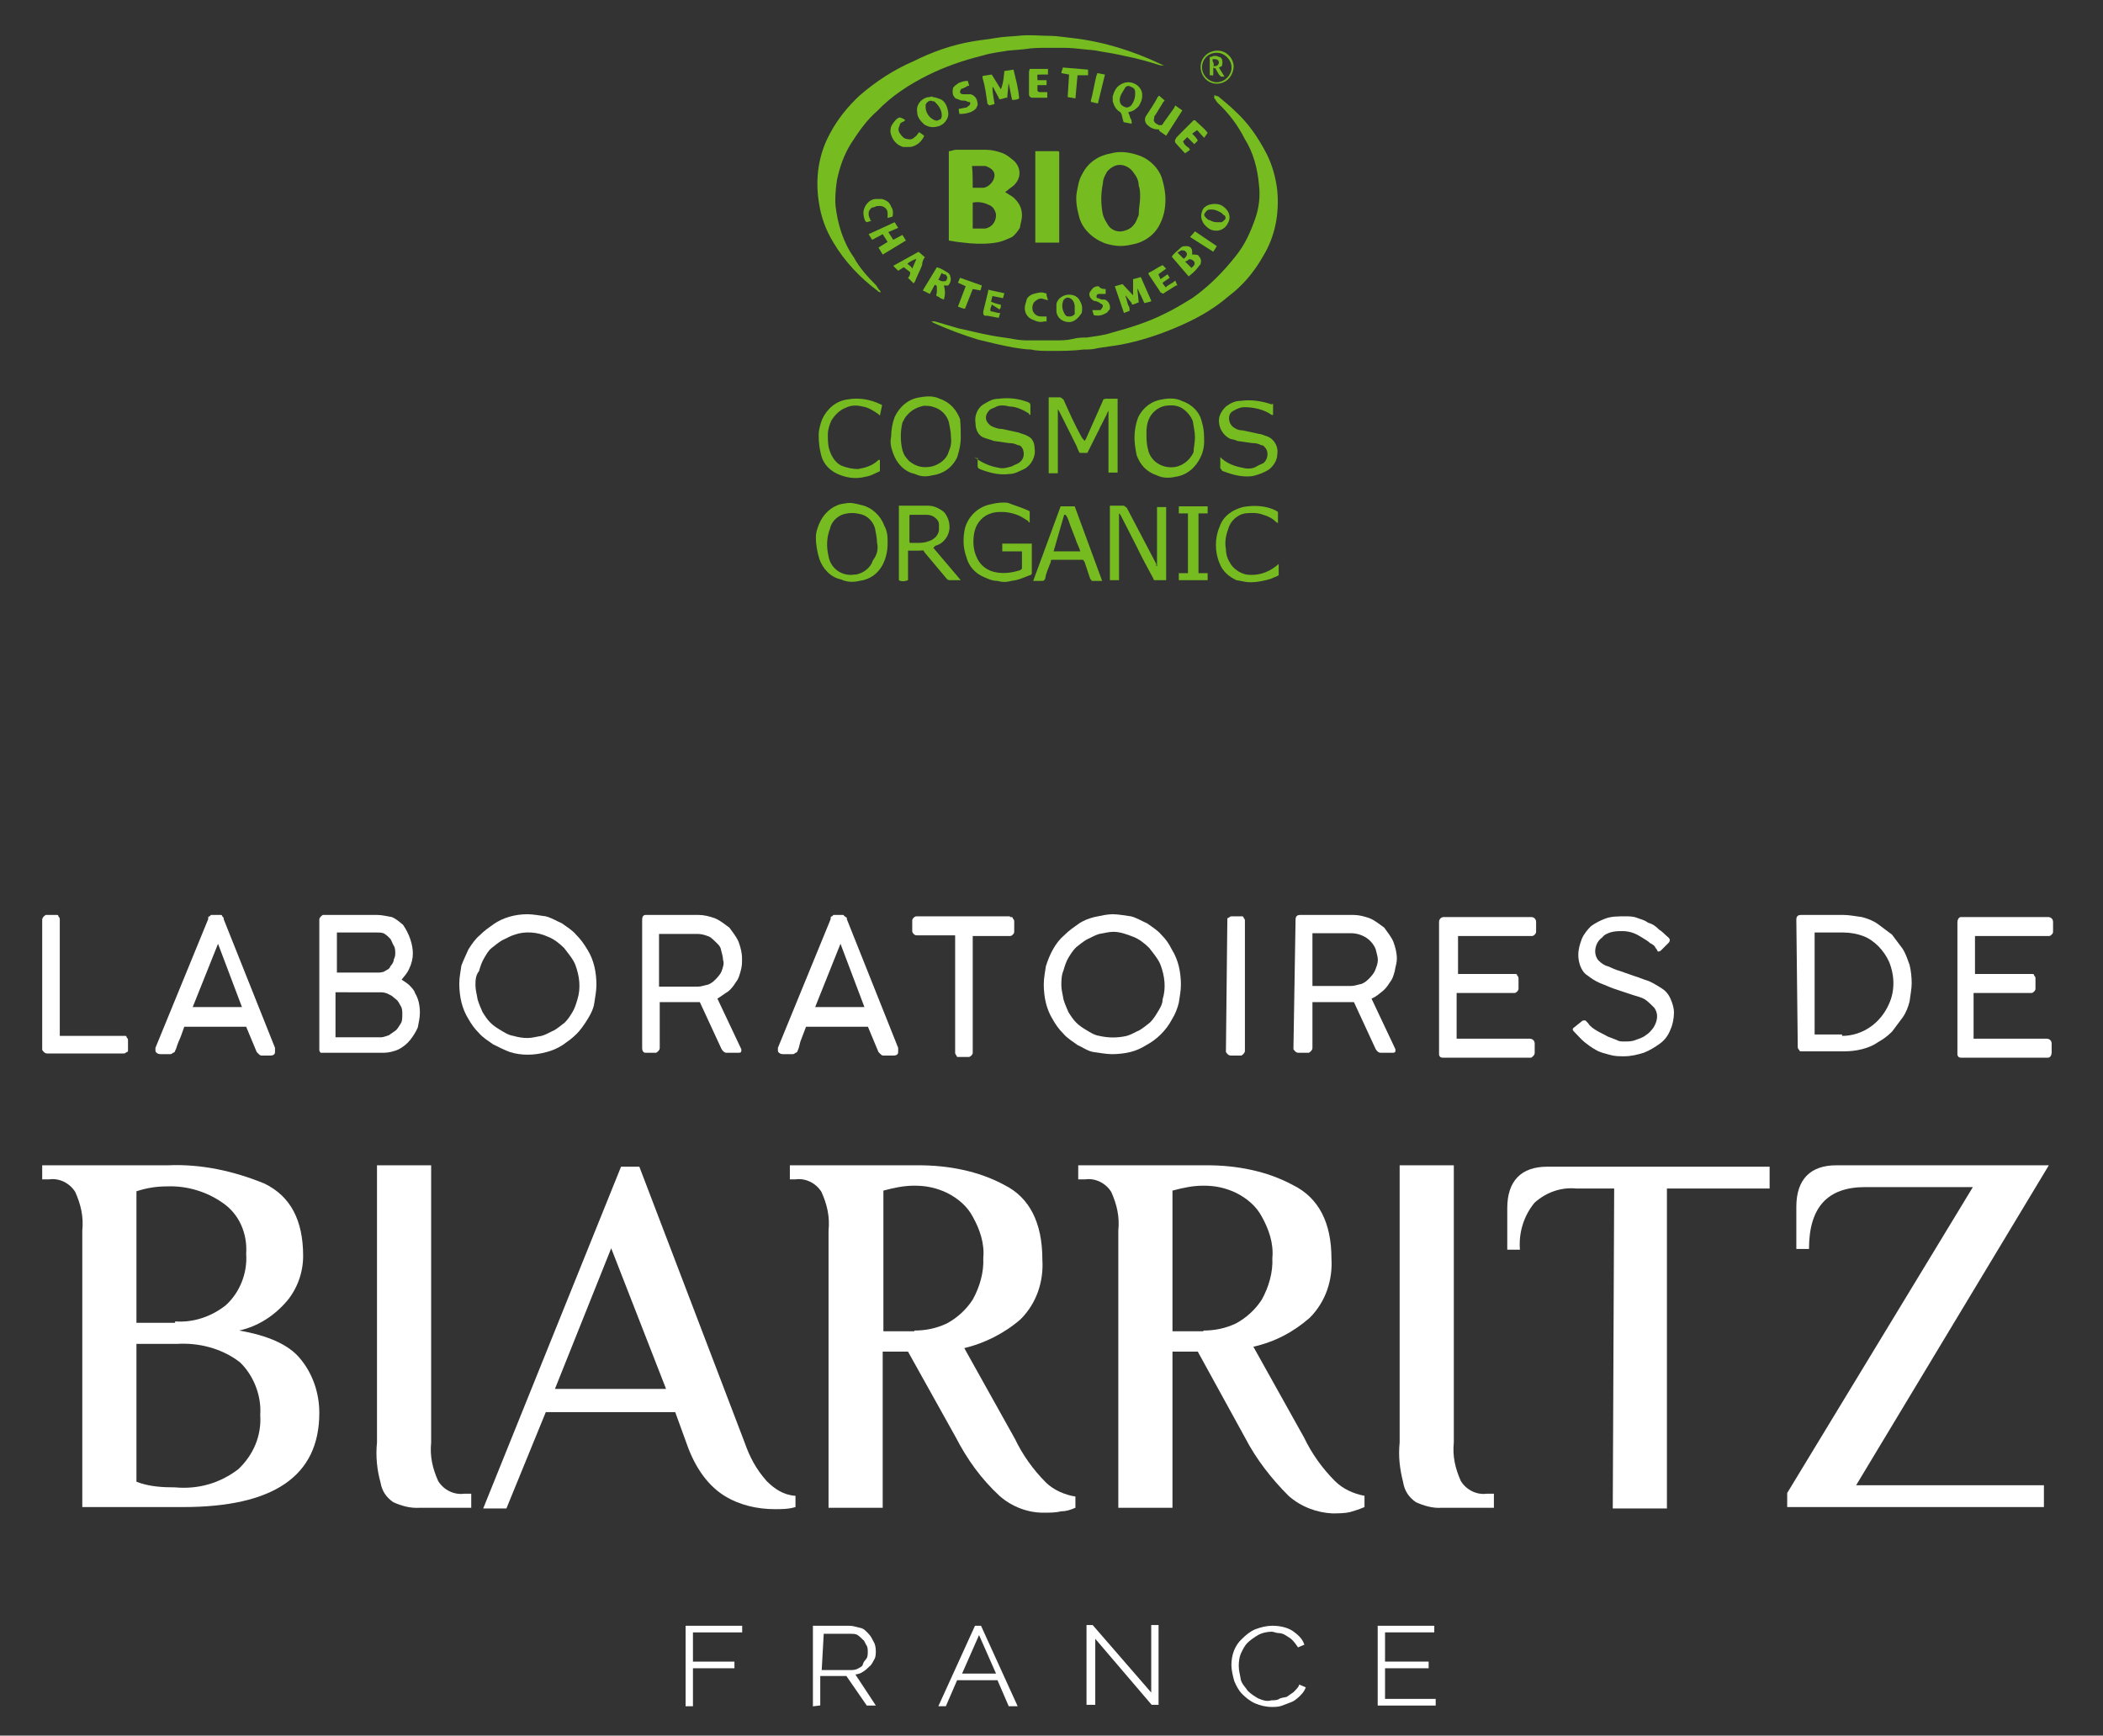 <?xml version="1.0" encoding="utf-8"?>
<!-- Generator: Adobe Illustrator 26.3.1, SVG Export Plug-In . SVG Version: 6.00 Build 0)  -->
<svg version="1.1" id="Calque_1" xmlns="http://www.w3.org/2000/svg" xmlns:xlink="http://www.w3.org/1999/xlink" x="0px" y="0px"
	 viewBox="0 0 299 246.8" style="enable-background:new 0 0 299 246.8;" xml:space="preserve">
<rect x="0" y="0" width="299" height="246.8" fill="#333333" stroke="none"/>
<style type="text/css">
	.st0{fill:#76BC21;}
	.st1{fill:#FFFFFF;stroke:#FFFFFF;stroke-width:0.244;stroke-miterlimit:10;}
	.st2{fill:#FFFFFF;}
</style>
<g>
	<path class="st0" d="M172.5,13.5c0.2,0,0.5,0.2,0.7,0.2c0.8,0.7,1.6,1.3,2.3,2c2,1.8,3.4,3.9,4.6,6.2c0.8,1.6,1.3,3.4,1.5,5.2
		c0.3,3.3-0.3,6.5-2,9.3c-1.3,2.3-2.9,4.2-4.9,5.7c-2.3,2-4.9,3.4-7.8,4.6c-2.4,1-4.9,1.8-7.5,2.3c-1.1,0.2-2.1,0.3-3.3,0.5
		c-0.7,0.2-1.3,0.2-2,0.2c-1.6,0.2-3.1,0.2-4.7,0.2c-1,0-2,0-2.8-0.2c-1,0-1.8-0.2-2.6-0.3c-1.6-0.3-3.3-0.7-4.9-1.1
		c-2.3-0.7-4.4-1.5-6.4-2.4l-0.3-0.2c0.2,0,0.3,0,0.5,0c1.1,0.3,2.3,0.7,3.4,1c1.5,0.3,2.9,0.7,4.6,1c1,0.2,2,0.3,3.1,0.5
		c1.1,0.2,1.6,0.2,2.4,0.2c1.3,0,2.4,0,3.7,0c0.8,0,1.6,0,2.4-0.2c0.8-0.2,1.3-0.2,2-0.2c1.3-0.2,2.4-0.3,3.6-0.7
		c2.6-0.7,5.1-1.5,7.3-2.6c1.5-0.7,2.8-1.5,4.1-2.3c2.3-1.6,4.4-3.7,6.2-6c1.3-1.6,2.1-3.4,2.8-5.4c0.5-1.5,0.7-3.1,0.5-4.7
		c-0.2-2.3-0.8-4.6-2-6.5c-1-2-2.3-3.7-3.9-5.2c-0.2-0.2-0.3-0.5-0.5-0.7C172.7,13.7,172.7,13.5,172.5,13.5z"/>
	<path class="st0" d="M165.5,9.3c-0.2,0-0.3,0-0.5,0c-1.6-0.5-3.3-1-4.9-1.3c-1.3-0.3-2.4-0.5-3.7-0.7c-0.8-0.2-1.6-0.2-2.4-0.3
		s-1.8-0.2-2.8-0.2c-1,0-1.5,0-2.3,0c-1.1,0-2.1,0-3.3,0.2l-2.3,0.2c-1.1,0.2-2.3,0.3-3.6,0.7c-2.8,0.7-5.4,1.6-7.8,2.8
		c-2.6,1.3-5.1,2.9-7.2,5.1c-1.5,1.3-2.6,2.9-3.7,4.6c-1,1.6-1.6,3.3-2,5.2c-0.2,1.3-0.3,2.6-0.2,3.7c0.3,2.6,1.1,5.2,2.6,7.3
		c0.8,1.5,2,2.8,3.1,3.9c0.2,0.2,0.3,0.5,0.5,0.7c0,0,0.2,0.2,0.2,0.3c0,0.2-0.2,0-0.2,0c-0.2,0-0.2-0.2-0.3-0.2
		c-2.4-1.8-4.6-4.1-6.2-6.8c-1.1-1.8-1.8-3.7-2.1-5.9c-0.5-3.3,0-6.7,1.6-9.6c1.1-2.1,2.6-3.9,4.2-5.4c2.3-2,4.9-3.7,7.7-4.9
		c2.6-1.3,5.4-2.3,8.3-2.8c1.1-0.2,2.3-0.3,3.4-0.5c1.1-0.2,2.1-0.2,3.1-0.3c1.6-0.2,3.1,0,4.6,0c1,0,2,0.2,3.1,0.3
		c4.4,0.5,8.6,1.8,12.6,3.7L165.5,9.3L165.5,9.3z"/>
	<path class="st0" d="M134.9,34.2V21.5c0.3,0,0.7-0.2,1-0.2h3.3h1c0.8,0,1.6,0.2,2.4,0.5c0.7,0.3,1.1,0.7,1.6,1.1c1,1,1,2.4,0,3.4
		c-0.3,0.3-0.7,0.5-1,0.8l-0.3,0.2l0.3,0.2c0.3,0.2,0.5,0.3,0.8,0.5c0.8,0.7,1.3,1.5,1.3,2.6c0,0.7-0.2,1.1-0.3,1.8
		c-0.3,0.5-0.7,1-1.1,1.3c-0.7,0.3-1.1,0.5-1.8,0.7c-1.3,0.3-2.8,0.3-4.2,0.2l-1.8-0.2L134.9,34.2z M138.3,28.8v3.7h0.7
		c0.3,0,0.8,0,1.1,0c1-0.2,1.6-1.1,1.5-2.1c-0.2-0.7-0.5-1.1-1.1-1.3C139.7,28.7,138.9,28.7,138.3,28.8z M138.3,26.7
		c0.5,0,1.1,0,1.6,0c0.8-0.2,1.5-1,1.5-1.8l0,0c0-0.7-0.7-1.1-1.3-1.3c-0.5,0-1.1,0-1.6,0c-0.2,0-0.2,0-0.3,0
		C138.3,24.6,138.3,25.6,138.3,26.7L138.3,26.7z"/>
	<path class="st0" d="M165.7,28.3c0,1.3-0.2,2.4-0.8,3.6c-0.8,1.6-2.3,2.6-4.1,2.9c-1.3,0.3-2.4,0.2-3.7-0.2
		c-1.8-0.7-3.3-2.1-3.7-3.9c-0.3-1.1-0.5-2.3-0.3-3.4c0.2-1,0.3-1.8,0.8-2.6c0.8-1.6,2.3-2.6,4.1-2.9c1.1-0.3,2.4-0.2,3.6,0.2
		c1.8,0.5,3.3,2,3.7,3.7C165.5,26.4,165.7,27.4,165.7,28.3z M162.1,28c0-0.5,0-1.1-0.2-1.6c0-0.7-0.3-1.3-0.7-1.8
		c-0.7-1.1-2.1-1.5-3.1-0.8c-0.3,0.2-0.7,0.5-0.8,0.8c-0.3,0.5-0.5,1-0.5,1.5c-0.3,1.5-0.3,2.9,0,4.4c0.2,0.7,0.5,1.1,0.8,1.6
		c0.5,0.7,1.5,1,2.3,0.7c0.7-0.2,1.1-0.5,1.5-1.1c0.2-0.3,0.3-0.7,0.5-1.1C161.9,29.6,162.1,28.8,162.1,28z"/>
	<path class="st0" d="M154.2,62.7l0.2-0.3c0.8-1.8,1.6-3.6,2.4-5.4c0-0.2,0.2-0.3,0.5-0.3h1.6l0,0l0,0v0.2v10.3l0,0l0,0h-1.3
		c0-0.2,0-0.2,0-0.3v-8.5l0,0c-0.2,0.3-0.3,0.7-0.5,1l-0.5,1c-0.2,0.3-0.3,0.7-0.5,1l-0.5,1l-0.5,1l-0.5,1h-1
		c-0.2,0-0.2-0.2-0.2-0.2c-0.2-0.3-0.3-0.8-0.5-1.1l-2.3-4.6l-0.2-0.3l0,0c0,0.5,0,0.8,0,1.3v6.5c0,0.5,0,0.8,0,1.3h-1.3V56.5h0.3
		h1.3c0.2,0,0.3,0.2,0.5,0.3c0.8,1.8,1.6,3.6,2.6,5.4L154.2,62.7L154.2,62.7z"/>
	<path class="st0" d="M147.2,21.5h3.1c0.3,0,0.3,0,0.3,0.3v12.4c0,0.2,0,0.2,0,0.3c-1.1,0-2.3,0-3.4,0
		C147.2,34.2,147.2,21.7,147.2,21.5z"/>
	<path class="st0" d="M164.5,80.5c0-0.2,0-0.3,0-0.3v-7.8c0-0.2,0-0.3,0-0.3h1.3v10.4h-0.2h-1.3c-0.2,0-0.3,0-0.3-0.2
		c-0.8-1.5-1.6-2.9-2.3-4.4l-2.4-4.7l-0.2-0.2l0,0l0,0v9.5c-0.5,0-0.8,0-1.3,0c0-0.2,0-10.3,0-10.6h0.3h1.6c0.2,0,0.3,0.2,0.5,0.3
		l4.2,8V80.5L164.5,80.5z"/>
	<path class="st0" d="M136.6,62.2c0,1-0.2,1.8-0.5,2.8c-0.7,1.5-2,2.4-3.6,2.6c-0.8,0.2-1.6,0.2-2.4-0.2c-1.5-0.3-2.6-1.5-3.1-2.9
		c-0.3-0.8-0.5-1.6-0.3-2.4c0-1,0.2-2,0.5-2.8c0.7-1.5,2-2.6,3.6-2.8c1-0.2,2-0.2,2.8,0.2c1.5,0.5,2.4,1.6,2.9,2.9
		C136.6,60.6,136.6,61.4,136.6,62.2z M135.2,62.1c0-0.8-0.2-1.5-0.3-2.1c-0.3-1-1.1-1.8-2.1-2.1c-0.5-0.2-1-0.2-1.5-0.2
		c-0.8,0.2-1.6,0.5-2.3,1.3c-0.3,0.3-0.5,0.7-0.7,1.1c-0.3,1.3-0.3,2.6,0,3.9c0.2,0.7,0.5,1.1,1,1.6c1,0.8,2.1,1,3.3,0.7
		c1-0.3,2-1,2.3-2.1C135.2,63.5,135.3,62.9,135.2,62.1z"/>
	<path class="st0" d="M161.3,62.2c0-1,0.2-2,0.5-2.8c0.7-1.5,2-2.4,3.4-2.6c1-0.2,2-0.2,2.8,0.2c1.5,0.5,2.6,1.6,2.9,3.1
		c0.3,1,0.3,1.8,0.3,2.8c0,0.7-0.2,1.5-0.5,2.1c-0.7,1.5-2,2.6-3.6,2.8c-0.8,0.2-1.8,0.2-2.6-0.2c-1.5-0.5-2.4-1.5-2.9-2.9
		C161.4,63.7,161.3,62.9,161.3,62.2z M169.9,62.2c0-0.8-0.2-1.5-0.3-2.3c-0.3-0.8-1-1.6-1.8-2c-0.7-0.3-1.3-0.3-2.1-0.2
		c-1.1,0.2-2,1-2.4,2c-0.2,0.5-0.3,1.1-0.3,1.8c0,0.8,0,1.6,0.2,2.3c0.3,1.8,2.1,2.9,3.9,2.6c1.1-0.2,2.1-1,2.6-2.1
		C169.7,63.7,169.9,62.9,169.9,62.2L169.9,62.2z"/>
	<path class="st0" d="M126.2,77.2c0,1.1-0.2,2.1-0.7,3.1c-0.7,1.3-1.8,2.1-3.3,2.3c-0.8,0.2-1.8,0.2-2.6-0.2
		c-1.5-0.3-2.6-1.5-3.1-2.9c-0.3-1-0.5-2-0.5-3.1c0-0.8,0.3-1.6,0.7-2.4c0.7-1.3,2-2.3,3.4-2.4c0.8-0.2,1.5,0,2.3,0.2
		c1.5,0.3,2.8,1.5,3.3,2.9C126.2,75.6,126.2,76.4,126.2,77.2z M124.7,77.2c0-0.7-0.2-1.5-0.3-2.1c-0.3-1-1.1-1.8-2.1-2
		c-0.8-0.2-1.5-0.2-2.3,0c-1,0.3-1.8,1.1-2,2.1c-0.5,1.3-0.5,2.6-0.2,3.9c0.3,1.8,2,2.9,3.7,2.6h0.2c1.1-0.2,2.1-1,2.4-2
		C124.7,78.9,124.9,78.1,124.7,77.2L124.7,77.2z"/>
	<path class="st0" d="M146.4,72.7v1.6c0,0-0.2,0-0.2-0.2l-0.8-0.5c-0.8-0.5-2-0.8-2.9-0.8c-0.5,0-1.1,0-1.6,0.2
		c-1.1,0.3-2,1.3-2.3,2.4c-0.3,1.1-0.3,2.6,0.2,3.7c0.5,1.3,1.6,2.1,2.9,2.3c1.1,0.2,2.3,0,3.3-0.3c0.3-0.2,0.3-0.2,0.3-0.3v-2.1
		c0,0,0-0.2,0-0.3h-2.8v-1.1c0.2,0,3.9,0,4.2,0c0,0.2,0,0.2,0,0.3c0,1.3,0,2.6,0,3.9c0,0.2-0.2,0.3-0.3,0.3
		c-0.8,0.3-1.6,0.7-2.6,0.8c-0.7,0.2-1.3,0.2-2,0c-0.7,0-1.1-0.2-1.8-0.5c-1.3-0.5-2.3-1.6-2.6-2.9c-0.5-1.3-0.5-2.8-0.2-4.1
		c0.5-1.8,2-3.1,3.7-3.4c0.8-0.2,1.6-0.3,2.4-0.2C144.3,71.9,145.4,72.2,146.4,72.7L146.4,72.7z"/>
	<path class="st0" d="M132.7,77.9l3.9,4.6h-0.2h-1.3c-0.2,0-0.3,0-0.5-0.2l-3.1-3.7c-0.3-0.5-0.2-0.3-0.8-0.3h-1.6
		c0,0.7,0,1.5,0,2.1v2.1c-0.5,0.2-1,0.2-1.3,0V71.9h0.3h3.4c0.5,0,1,0,1.5,0.2c0.5,0.2,1,0.5,1.3,0.8c0.5,0.7,0.7,1.3,0.7,2.1
		c0,1.1-0.8,2.3-2,2.6L132.7,77.9z M129.3,75.1v1.8l0,0c0,0.3,0,0.3,0.3,0.3h0.7c0.5,0,1.1,0,1.6-0.2c0.8-0.2,1.5-0.8,1.6-1.6
		c0-0.3,0-0.7,0-0.8c0-0.5-0.3-0.8-0.7-1.1c-0.3-0.2-0.7-0.3-1.1-0.3c-0.7,0-1.5,0-2.1,0c-0.3,0-0.3,0-0.3,0.3V75.1z"/>
	<path class="st0" d="M138.6,65l0.2,0.2c1,0.7,2,1.1,3.1,1.3c0.7,0.2,1.3,0,2-0.2c0.3-0.2,0.7-0.3,1-0.5c0.7-0.5,0.8-1.3,0.5-2
		c-0.2-0.3-0.3-0.5-0.7-0.5c-0.3-0.2-0.8-0.3-1.3-0.3l-2.1-0.3c-0.5-0.2-1-0.3-1.5-0.5c-0.7-0.3-1.1-1.1-1.1-2
		c-0.2-1.1,0.3-2.3,1.3-2.8c0.5-0.3,1.1-0.7,2-0.7c1.5-0.2,2.9,0,4.2,0.5c0.3,0.2,0.3,0.2,0.3,0.5v1c0,0,0,0.2,0,0.3
		c0,0-0.2,0-0.2-0.2c-0.8-0.5-1.8-1-2.8-1c-0.7-0.2-1.3-0.2-1.8,0c-0.3,0.2-0.8,0.3-1,0.5c-0.7,0.7-0.7,1.5,0,2.1
		c0.2,0.2,0.3,0.2,0.5,0.3c0.5,0.2,0.8,0.3,1.3,0.3l2.3,0.5c0.5,0.2,1,0.3,1.3,0.5c0.7,0.3,1,1,1,1.8c0.2,1.1-0.5,2.4-1.5,2.9
		c-0.7,0.3-1.3,0.7-2.1,0.7c-1.5,0.2-2.9-0.2-4.2-0.7c-0.3-0.2-0.3-0.2-0.3-0.5c0-0.3,0-0.8,0-1.1C138.8,65.2,138.6,65.2,138.6,65z"
		/>
	<path class="st0" d="M181,57.4V59h-0.2c-1.1-0.8-2.6-1.1-3.9-1.1c-0.5,0-1,0.2-1.5,0.5c-0.7,0.3-0.8,1.1-0.5,1.8
		c0.2,0.3,0.3,0.5,0.7,0.7c0.3,0.2,0.7,0.3,1.1,0.3l2.3,0.5c0.3,0,0.7,0.2,1,0.3c1.1,0.3,1.8,1.5,1.6,2.6c0,0.8-0.5,1.6-1.1,2.1
		c-0.7,0.5-1.6,0.8-2.4,1c-1.5,0.2-2.9-0.2-4.2-0.7c0,0-0.2,0-0.2-0.2l-0.2-0.2V65l0,0l0.2,0.2c0.8,0.7,1.8,1.1,2.9,1.3
		c0.7,0.2,1.5,0.2,2.1-0.2c0.3-0.2,0.7-0.3,1-0.5c0.5-0.5,0.7-1.3,0.3-2c-0.2-0.2-0.3-0.5-0.7-0.5c-0.3-0.2-0.8-0.3-1.3-0.3
		l-2.1-0.3c-0.3-0.2-0.7-0.2-1-0.3c-1-0.5-1.6-1.5-1.6-2.6c0-0.8,0.5-1.5,1-2c0.7-0.5,1.3-0.8,2.1-0.8c1.5-0.2,2.9,0,4.4,0.5
		L181,57.4L181,57.4z"/>
	<path class="st0" d="M146.9,82.6l3.9-10.6h2l3.9,10.6h-1.5c0-0.2-0.2-0.2-0.2-0.3l-0.8-2.4c-0.2-0.3-0.2-0.3-0.3-0.3h-4.2
		c-0.3,0-0.3,0-0.3,0.3c-0.3,0.8-0.7,1.6-0.8,2.4c-0.2,0.3-0.2,0.3-0.5,0.3H146.9z M149.8,78.4h0.2h3.4h0.2
		c-0.2-0.7-0.5-1.1-0.7-1.8l-0.7-1.8c-0.2-0.5-0.3-1.1-0.7-1.6h-0.2L149.8,78.4z"/>
	<path class="st0" d="M125.1,59.1l-0.2-0.2c-0.7-0.5-1.5-1-2.3-1.1c-0.8-0.2-1.6-0.2-2.4,0.2c-0.8,0.3-1.5,1-2,1.8
		c-0.3,0.7-0.5,1.3-0.5,2c0,0.8,0,1.6,0.3,2.4c0.3,0.8,0.8,1.6,1.6,2c0.7,0.3,1.6,0.5,2.4,0.5c1.1-0.2,2.1-0.5,2.9-1.3h0.2
		c0,0.5,0,1.1,0,1.6c-0.7,0.3-1.3,0.7-2.1,0.8c-1.1,0.3-2.3,0.2-3.4-0.2c-1.5-0.5-2.6-1.6-2.9-3.1c-0.2-0.8-0.3-1.6-0.3-2.6
		c0-0.8,0.2-1.5,0.5-2.3c0.7-1.5,2-2.6,3.6-2.8c1.6-0.3,3.3,0,4.7,0.7c0,0,0.2,0,0.2,0.2L125.1,59.1L125.1,59.1z"/>
	<path class="st0" d="M181.8,80.2v1.6c-0.3,0.2-0.7,0.3-1.1,0.5c-1,0.3-2,0.5-2.9,0.5c-0.7,0-1.3-0.2-2-0.3c-1.1-0.5-2-1.3-2.4-2.4
		c-0.7-1.6-0.7-3.6,0-5.2c0.5-1.5,1.8-2.4,3.3-2.8c1.6-0.3,3.3-0.2,4.7,0.5l0.3,0.2v1.6l-0.3-0.2c-0.5-0.5-1.1-0.8-1.8-1
		c-0.8-0.3-1.6-0.3-2.6-0.2c-1.1,0.2-2.1,1.1-2.4,2.3c-0.3,0.8-0.5,1.8-0.3,2.8c0,0.7,0.2,1.3,0.5,1.8c0.5,1,1.5,1.6,2.4,1.8
		c1.5,0.2,2.9-0.2,4.1-1.1L181.8,80.2z"/>
	<path class="st0" d="M168.9,73h-1.3v-1c0.2,0,3.9,0,4.1,0v1h-1.3v8.5h1.3c0,0.3,0,0.7,0,1c-1.3,0-2.8,0-4.1,0v-1h1.3
		C168.9,81.3,168.9,73.3,168.9,73z"/>
	<path class="st0" d="M142.8,10.1l1.3-0.2c0.3,1.3,0.7,2.6,0.8,4.1c-0.3,0.2-0.7,0.2-1,0.2c-0.2-0.8-0.3-1.6-0.5-2.4l0,0l-0.2,2.1
		H143l-0.7,0.2c-0.2,0-0.3,0-0.3-0.2l-0.7-1.3c0-0.2-0.2-0.2-0.2-0.2c0,0.8,0.2,1.6,0.3,2.4l-0.8,0.2c0,0,0-0.2-0.2-0.2
		c-0.2-1.3-0.3-2.4-0.7-3.7c0-0.2,0-0.2,0-0.3l1.3-0.2l1.3,2.1l0,0C142.7,11.7,142.7,10.9,142.8,10.1z"/>
	<path class="st0" d="M160.4,16c0.2,0.3,0.2,0.5,0.3,0.8c0.2,0.2,0.2,0.5,0.2,0.8l-1-0.2c-0.2,0-0.2-0.2-0.2-0.2s-0.2-0.7-0.2-0.8
		s-0.2-0.5-0.3-0.5c-0.5-0.3-0.8-0.8-1-1.5c0-0.2,0-0.5,0-0.7c0.2-0.7,0.5-1.3,1-1.6c0.7-0.5,1.5-0.5,2.1-0.2c0.7,0.3,1.1,1,1.1,1.6
		c0,0.7-0.2,1.1-0.5,1.6c-0.3,0.3-0.7,0.7-1.3,0.8L160.4,16z M161.4,13.3c0-0.7-0.2-0.8-0.7-1c-0.3-0.2-0.7,0-0.8,0.3
		c-0.3,0.5-0.7,1-0.7,1.6c0,0.5,0.2,0.8,0.7,1c0.3,0.2,0.8,0,1-0.3C161.3,14.3,161.4,13.8,161.4,13.3L161.4,13.3z"/>
	<path class="st0" d="M158.5,40.7l1.1-0.3l1.5,1.6l0,0c0-0.7,0-1.5,0-2.3l1.1-0.3l1.5,3.4c-0.3,0.2-0.7,0.2-1,0.3l-0.5-1.1
		c-0.2-0.3-0.3-0.7-0.5-1l0,0l0.2,2l-0.8,0.3c-0.2,0-0.2,0-0.2-0.2l-0.8-1L160,42c0,0.2,0.2,0.5,0.2,0.7l0.2,0.7
		c0.2,0.2,0.2,0.5,0.2,0.8l-0.8,0.3L158.5,40.7z"/>
	<path class="st0" d="M167.1,15l1,0.7l-2.3,3.6l-1-0.7v-0.2h-0.2c-0.5,0-1-0.2-1.3-0.5c-0.5-0.3-0.7-1-0.3-1.5
		c0.5-0.8,1.1-1.6,1.6-2.6c0,0,0,0,0.2-0.2l0.8,0.7l-0.2,0.2l-1.1,1.8c-0.2,0.2-0.2,0.3-0.2,0.5c-0.2,0.5,0.2,0.8,0.7,1
		c0.2,0,0.2,0,0.3,0s0.3-0.2,0.3-0.3l1.5-2.1L167.1,15z"/>
	<path class="st0" d="M132.6,13.8c0.3,0,0.8,0.2,1.1,0.3c0.7,0.3,1,1.1,1.1,1.8c0.2,1-0.7,2-1.6,2.1c-0.7,0.2-1.3,0-1.8-0.3
		c-0.5-0.5-1-1-1-1.8c-0.2-1.1,0.8-2.1,1.8-2.1C132.4,13.7,132.6,13.7,132.6,13.8z M133.9,16.4c0-0.8-0.5-1.5-1.1-2h-0.2
		c-0.3-0.2-0.8,0-1,0.5c0,0.2,0,0.3,0,0.3c0,0.8,0.5,1.5,1.1,1.8c0.3,0.2,0.7,0.2,0.8,0C133.7,17.1,133.9,16.8,133.9,16.4
		L133.9,16.4z"/>
	<path class="st0" d="M127.2,31.6l0.5,0.8l-0.7,0.3l-0.7,0.3l0.7,1.1l1.3-0.7c0.2,0.3,0.3,0.5,0.5,0.8l-3.3,2l-0.3-0.5l-0.3-0.5
		l1.3-0.8l-0.7-1.1l-1.5,0.8l-0.5-0.8L127.2,31.6z"/>
	<path class="st0" d="M134.2,40.6c0.2,0.7,0.2,1.3,0,2l-0.5-0.2c-0.2-0.2-0.3-0.2-0.5-0.3c-0.2-0.2,0-0.3,0-0.5c0-0.3,0-0.5,0-0.8
		c0-0.2-0.2-0.3-0.3-0.3l-0.7,1.3l-1-0.5l2-3.3c0.7,0.2,1.1,0.5,1.6,0.8c0.2,0.2,0.3,0.3,0.3,0.5c0.2,0.5,0,1-0.3,1.3h-0.2
		c-0.2,0-0.2,0-0.3,0H134.2z M133.9,38.8c-0.2,0.3-0.3,0.7-0.5,1c0.2,0,0.3,0.2,0.7,0.2c0.2,0,0.5,0,0.5-0.3c0.2-0.2,0-0.5-0.2-0.7
		l0,0C134.2,39.1,134,38.9,133.9,38.8L133.9,38.8z"/>
	<path class="st0" d="M166.6,36.5c0.3-0.5,0.8-0.8,1.3-1.3c0.2-0.2,0.5-0.2,0.8-0.2c0.5,0,0.8,0.3,0.8,0.8V36v0.2l0,0h0.2
		c0.3,0,0.7,0,0.8,0.3c0.3,0.3,0.3,0.7,0.2,1c0,0.2-0.2,0.2-0.2,0.3c-0.5,0.7-1,1.1-1.5,1.5L166.6,36.5z M169.4,38.1l0.3-0.3
		c0.2-0.2,0.2-0.5,0-0.7c-0.2-0.2-0.5-0.3-0.7-0.2c-0.2,0.2-0.3,0.2-0.5,0.3L169.4,38.1z M168.3,36.8c0.2-0.2,0.3-0.2,0.3-0.3
		c0.2-0.2,0.2-0.5,0-0.7c-0.2-0.2-0.3-0.2-0.7-0.2c-0.2,0.2-0.3,0.2-0.5,0.3l0.5,0.5C168.3,36.8,168.3,36.8,168.3,36.8L168.3,36.8z"
		/>
	<path class="st0" d="M172.7,29c0.7,0,1.1,0.2,1.6,0.7c0.5,0.5,0.7,1.3,0.3,2c-0.3,0.7-1,1.1-1.6,1.1c-0.7,0-1.1-0.2-1.6-0.7
		c-0.5-0.5-0.8-1.3-0.5-2C171,29.5,171.7,29,172.7,29L172.7,29z M172.3,29.8H172c-0.3,0-0.5,0.2-0.7,0.5c-0.2,0.3,0,0.5,0.2,0.7
		c0.2,0.2,0.3,0.3,0.5,0.3c0.3,0.2,0.7,0.3,1,0.3c0.2,0,0.3,0,0.7,0c0.3-0.2,0.7-0.5,0.5-0.8c0,0,0-0.2-0.2-0.2
		c-0.2-0.2-0.2-0.2-0.3-0.3C173.2,30,172.8,29.8,172.3,29.8z"/>
	<path class="st0" d="M152,45.8c-1,0-1.8-0.7-1.8-1.6c0-0.3,0-0.7,0-1c0.2-0.8,1-1.3,1.8-1.3c0.7,0,1.3,0.3,1.6,1
		c0.3,0.5,0.3,1.1,0.2,1.6C153.4,45.1,152.8,45.8,152,45.8z M152.8,43.8c0-0.2,0-0.2,0-0.3c0-0.3-0.2-0.7-0.3-0.8
		c-0.2-0.3-0.7-0.5-1-0.3c-0.2,0.2-0.3,0.2-0.3,0.3c-0.3,0.7-0.2,1.3,0.2,2c0.2,0.3,0.3,0.3,0.7,0.3s0.5-0.2,0.7-0.3
		C152.8,44.5,152.8,44.2,152.8,43.8z"/>
	<path class="st0" d="M169.2,21.3l-0.7,0.5l-0.3-0.3l-1-1.1c-0.2-0.2-0.2-0.5,0-0.7c0-0.2,0.2-0.2,0.2-0.3l2.3-2.3h0.2
		c0.7,0.7,1.3,1.1,1.8,1.8l-0.5,0.7l-1-1.1l-0.7,0.5c0.3,0.3,0.7,0.7,0.8,1l-0.5,0.5l-1-1c-0.2,0.2-0.3,0.3-0.5,0.5
		c-0.2,0.2,0,0.2,0,0.3s0.3,0.5,0.7,0.7L169.2,21.3z"/>
	<path class="st0" d="M146.4,9.8h2.6c0,0.3,0,0.5,0,0.8h-1c-0.7,0-0.5,0-0.5,0.5c0,0.2,0,0.2,0,0.3h1.3c0,0.2,0,0.5,0,0.7h-1.3
		c0,0.2,0,0.5,0,0.7c0,0.2,0.2,0.3,0.3,0.3h1.1c0,0.3,0,0.5,0,0.8h-2.1c-0.3,0-0.5-0.2-0.5-0.5c0-0.2,0-0.2,0-0.3c0-1,0-2,0-2.9
		L146.4,9.8z"/>
	<path class="st0" d="M128.5,38l-0.8,0.5l-0.7-0.7l3.6-2l0.8,0.7c0.2,0,0,0.2,0,0.2c-0.2,0.3-0.3,0.7-0.3,1c-0.3,0.8-0.7,1.5-1,2.3
		l-0.2,0.3l-0.7-0.7c-0.2,0,0-0.2,0-0.2s0.2-0.3,0.2-0.5v-0.2L128.5,38z M130.3,36.8c-0.5,0.2-0.8,0.3-1.3,0.7
		c0.2,0.2,0.5,0.3,0.7,0.7L130.3,36.8z"/>
	<path class="st0" d="M136.3,15.5l1-0.2c0.2,0,0.3-0.2,0.5-0.3c0.2-0.2,0.2-0.5,0-0.5c0,0,0,0-0.2,0c-0.2-0.2-0.5-0.2-0.7-0.2
		c-0.2,0-0.3,0-0.7-0.2c-0.2,0-0.5-0.2-0.5-0.3c-0.3-0.3-0.3-0.8-0.2-1.3c0.2-0.3,0.5-0.5,0.8-0.7c0.5-0.2,0.8-0.3,1.3-0.3l0.2,0.7
		c-0.2,0-0.3,0-0.5,0.2c-0.2,0-0.3,0.2-0.5,0.2c-0.2,0-0.3,0.3-0.3,0.5s0.2,0.3,0.5,0.3c0.2,0,0.3,0,0.5,0c0.2,0,0.3,0,0.5,0
		c0.7,0.2,1,0.8,1,1.5c0,0.2-0.2,0.3-0.2,0.5c-0.2,0.2-0.3,0.3-0.7,0.5c-0.5,0.2-1,0.3-1.5,0.3h-0.2L136.3,15.5z"/>
	<path class="st0" d="M128.7,17.1c-0.2,0.2-0.3,0.2-0.5,0.3s-0.3,0.3-0.3,0.5c-0.2,0.3-0.2,0.7,0,1c0.2,0.3,0.5,0.7,0.8,0.8
		s0.8,0.2,1.1,0c0.2-0.2,0.5-0.3,0.7-0.7l0.2-0.2l0.7,0.5c-0.3,0.8-1.1,1.5-2,1.6c-0.3,0-0.7,0-1,0c-1-0.3-1.6-1.1-1.8-2.1
		c0-0.3,0-0.7,0.2-1c0.3-0.5,0.7-1,1.1-1.1C128.3,16.8,128.5,16.9,128.7,17.1z"/>
	<path class="st0" d="M152,10.6l-1.1-0.2c0-0.3,0.2-0.5,0.2-0.8l3.6,0.3v0.8h-0.8h-0.7l-0.3,3.3l-1.1-0.2L152,10.6z"/>
	<path class="st0" d="M141,43.3c0,0.2-0.2,0.5-0.2,0.7c0,0.2,0,0.3,0.3,0.3l0.8,0.2h0.3l-0.2,0.7l-1.6-0.3h-0.3
		c-0.2,0-0.3-0.2-0.3-0.3c0-0.2,0-0.3,0-0.3l0.7-2.9v-0.2l2.3,0.5l-0.2,0.7l-1.5-0.3l-0.2,0.8l0.5,0.2l0.7,0.2c0.2,0,0.2,0,0.2,0.2
		c0,0.2,0,0.3-0.2,0.5L141,43.3z"/>
	<path class="st0" d="M167.1,39.9l0.3,0.7h-0.2l-1.6,1c-0.2,0.2-0.3,0.2-0.5,0c-0.2,0-0.2-0.2-0.2-0.2l-1.6-2.4c0,0,0,0,0-0.2
		c0.7-0.3,1.3-0.8,2-1.1l0.5,0.5l-1.1,0.8l0.3,0.7l1-0.7l0.3,0.5l-1,0.7c0,0.2,0.2,0.3,0.3,0.5c0.2,0.2,0.2,0.2,0.3,0l0.8-0.5
		L167.1,39.9z"/>
	<path class="st0" d="M149,42.7l-0.7-0.2c-0.5-0.2-1,0.2-1.3,0.5c-0.3,0.5-0.3,1.1,0,1.5s0.7,0.5,1,0.5h0.8v0.7h-0.3
		c-0.7,0.2-1.1,0-1.8-0.3c-0.7-0.3-1-1-1-1.6c0-0.5,0.2-0.8,0.3-1.3c0.3-0.5,0.8-0.7,1.3-0.8s0.8-0.2,1.3,0c0.2,0,0.2,0,0.2,0.3
		L149,42.7z"/>
	<path class="st0" d="M126.9,30.8l-0.7,0.2c0-0.2,0-0.2,0-0.2s0-0.3,0-0.5c0-0.7-0.7-1.1-1.3-1h-0.2c-0.2,0-0.3,0.2-0.7,0.2
		c-0.3,0.2-0.5,0.5-0.5,0.8c0,0.3,0,0.5,0.2,0.8c0,0.2,0,0.2,0.2,0.3l-0.7,0.2l-0.2-0.2c-0.2-0.5-0.3-1-0.2-1.5
		c0.2-0.8,0.8-1.5,1.6-1.6c0.3,0,0.7,0,1,0c0.7,0.2,1.1,0.5,1.3,1.1C127,29.8,127,30.3,126.9,30.8z"/>
	<path class="st0" d="M157.2,41.1v0.7h-0.3h-0.7c-0.2,0-0.3,0.2-0.3,0.3c0,0.2,0,0.3,0.2,0.3s0.3,0.2,0.7,0.2h0.3
		c0.5,0.2,0.8,0.8,0.7,1.3c0,0.2-0.2,0.2-0.2,0.3c-0.2,0.2-0.2,0.3-0.3,0.3c-0.5,0.3-1.1,0.5-1.8,0.3l-0.2-0.7h0.3
		c0.2,0,0.5,0,0.7,0c0.2,0,0.2,0,0.3-0.2c0.2-0.2,0.2-0.3,0.2-0.5c0,0,0,0-0.2-0.2c-0.2,0-0.3-0.2-0.3-0.2c-0.2,0-0.3-0.2-0.7-0.2
		c-0.5-0.2-0.8-0.7-0.7-1.1c0-0.2,0.2-0.3,0.3-0.5c0.2-0.3,0.5-0.5,1-0.5C156.5,41.1,156.9,41.1,157.2,41.1z"/>
	<path class="st0" d="M138.3,41.1l-1.1,2.8c-0.3,0-0.7-0.2-1-0.3l1.1-2.9l-1.1-0.5l0.3-0.7l3.1,1.1l-0.2,0.7L138.3,41.1z"/>
	<path class="st0" d="M156,10.4l1.1,0.2l-1,4.1c-0.3,0-0.7-0.2-1-0.2v-0.2c0.3-1.1,0.5-2.4,0.8-3.6C156,10.6,156,10.6,156,10.4z"/>
	<path class="st0" d="M173,11.9c-1.3,0-2.3-1.1-2.3-2.4s1.1-2.3,2.4-2.3c1.3,0,2.3,1.1,2.3,2.3C175.3,10.9,174.3,11.9,173,11.9
		L173,11.9z M170.9,9.6c0,1.1,1,2.1,2.1,2.1c1.1,0,2.1-1,2.1-2.1s-1-2.1-2.1-2.1l0,0C171.7,7.5,170.9,8.5,170.9,9.6L170.9,9.6z"/>
	<path class="st0" d="M169.2,33.7l0.7-0.8L173,35l-0.5,0.8L169.2,33.7z"/>
	<path class="st0" d="M173.3,9.6l0.8,1.3l0,0h-0.5l-0.2-0.2c-0.2-0.2-0.3-0.5-0.5-0.8c0,0,0-0.2-0.2-0.2c0,0-0.2,0-0.2-0.2v0.2v0.8
		c0,0.2,0,0.3-0.3,0.2H172c0-1,0-1.8,0-2.6h0.2c0.3-0.2,0.8-0.2,1.1,0c0.3,0,0.5,0.3,0.5,0.7c0,0.3,0,0.7-0.3,0.7L173.3,9.6z
		 M172.5,9.4c0.2,0,0.2,0,0.3,0c0.3,0,0.5-0.3,0.5-0.5l0,0c0-0.3-0.2-0.5-0.7-0.5c-0.2,0-0.2,0-0.2,0.2S172.7,9.1,172.5,9.4
		L172.5,9.4z"/>
</g>
<g>
	<path class="st1" d="M97.6,242.5v-11.2h7.8v0.7h-7v4.4h5.9v0.7h-5.9v5.4h-0.8V242.5z"/>
	<path class="st1" d="M115.7,242.5v-11.2h5.1c0.5,0,1,0.2,1.5,0.3s0.8,0.5,1.1,0.8c0.3,0.3,0.5,0.7,0.7,1.1c0.2,0.3,0.3,0.8,0.3,1.3
		c0,0.3,0,0.8-0.2,1.1c-0.2,0.3-0.3,0.7-0.7,1c-0.3,0.3-0.5,0.5-1,0.8c-0.3,0.2-0.8,0.3-1.1,0.3l2.9,4.4h-1l-2.9-4.2h-3.9v4.2
		L115.7,242.5z M116.7,237.6h4.2c0.3,0,0.7,0,1.1-0.2c0.3-0.2,0.7-0.3,0.8-0.7s0.3-0.5,0.5-0.8c0.2-0.3,0.2-0.7,0.2-1s0-0.7-0.2-1
		c-0.2-0.3-0.3-0.7-0.5-0.8c-0.3-0.3-0.5-0.5-0.8-0.7c-0.3-0.2-0.7-0.2-1-0.2H117L116.7,237.6z"/>
	<path class="st1" d="M133.6,242.5l5.1-11.2h0.7l5.1,11.2h-1l-1.6-3.7h-5.9l-1.6,3.7H133.6z M139.2,232.2l-2.6,5.9h5.2L139.2,232.2z
		"/>
	<path class="st1" d="M155.6,232.7v9.6h-1v-11.1h0.7l8.5,9.8v-9.8h0.8v11.1h-0.8L155.6,232.7z"/>
	<path class="st1" d="M175.2,236.8c0-1.5,0.5-2.8,1.5-3.7c0.5-0.5,1.1-1,1.8-1.3c0.8-0.3,1.6-0.5,2.4-0.5c1,0,2,0.2,2.8,0.7
		c0.7,0.5,1.3,1,1.6,1.8l-0.7,0.3c-0.2-0.3-0.5-0.7-0.8-1s-0.7-0.5-1-0.7c-0.3-0.2-0.7-0.3-1-0.3c-0.3,0-0.7-0.2-1-0.2
		c-0.7,0-1.5,0.2-2,0.5c-0.5,0.3-1.1,0.7-1.5,1.1c-0.5,0.5-0.7,1-1,1.6c-0.2,0.5-0.3,1.1-0.3,1.8c0,0.7,0.2,1.3,0.3,2
		c0.2,0.7,0.7,1.1,1,1.6c0.5,0.5,1,0.8,1.5,1.1c0.7,0.3,1.3,0.5,2,0.3c0.3,0,0.8,0,1.1-0.2c0.3-0.2,0.8-0.2,1.1-0.3
		c0.3-0.2,0.7-0.5,1-0.7c0.3-0.3,0.7-0.7,0.8-1l0.7,0.3c-0.2,0.5-0.5,0.8-0.8,1.1s-0.8,0.7-1.1,0.8c-0.5,0.2-0.8,0.3-1.3,0.5
		s-1,0.2-1.5,0.2c-0.8,0-1.6-0.2-2.3-0.5c-0.7-0.3-1.3-0.8-1.8-1.3s-0.8-1.1-1.1-1.8C175.4,238.3,175.2,237.4,175.2,236.8z"/>
	<path class="st1" d="M204,241.7v0.7h-8v-11.1h7.8v0.7h-7v4.4h6.2v0.7h-6.2v4.6L204,241.7z"/>
	<path class="st2" d="M11.7,175c0.2-2-0.2-3.7-1-5.5c-0.8-1.3-2.3-2-3.7-1.8H6v-2h17.9c4.7-0.2,9.3,0.8,13.7,2.6
		c3.7,1.8,5.5,5.2,5.5,10.3c0,2.3-0.8,4.6-2.3,6.4c-1.8,2.1-4.1,3.6-6.8,4.2c4.1,0.7,7,2,8.6,3.9c1.8,2.1,2.8,4.9,2.8,7.8
		c0,9-6.5,13.4-19.4,13.4H11.7V175z M24.9,187.9c2.6,0.2,5.2-0.7,7.2-2.3c2-1.8,3.1-4.6,2.9-7.3c0.2-2.9-1-5.7-3.4-7.3
		c-2.3-1.6-5.1-2.4-7.8-2.3c-1.5,0-2.9,0.2-4.4,0.7v18.7h5.5V187.9z M33.9,208.9c2.1-2,3.3-4.7,3.1-7.7c0.2-2.8-1-5.7-2.9-7.5
		c-2.6-2-5.9-2.8-9-2.6h-5.7v19.6c1.8,0.7,3.7,0.8,5.5,0.8C28.2,211.8,31.3,210.9,33.9,208.9z"/>
	<path class="st2" d="M55.9,213.6c-1-0.7-1.6-1.6-1.8-2.8c-0.5-1.8-0.7-3.7-0.5-5.7v-39.4h7.7v39.4c-0.2,2,0.2,3.7,1,5.5
		c0.8,1.3,2.3,2,3.7,1.8h1v2h-7.3C58.3,214.5,57,214.1,55.9,213.6z"/>
	<path class="st2" d="M103,212.7c-2.1-1.3-4.1-3.7-5.4-7.5l-1.6-4.4H77.6L72,214.5h-3.3l19.6-48.6h2.6l15,39.3
		c0.7,2,1.6,3.7,3.1,5.4c1.1,1.1,2.4,2,4.1,2.1v1.6c-1,0.3-2,0.3-2.9,0.3C107.6,214.6,105.1,214,103,212.7z M94.7,197.5l-7.8-20
		l-8,20H94.7z"/>
	<path class="st2" d="M142.1,212.7c-2.6-2.4-4.6-5.2-6.2-8.3l-6.8-12.2h-3.6v22.2h-7.7V175c0.2-2-0.2-3.7-1-5.5
		c-0.8-1.3-2.3-2-3.7-1.8h-0.8v-2h18.3c4.2,0,8.5,0.8,12.2,2.8c3.6,1.8,5.4,5.4,5.4,10.6c0.2,3.1-0.8,6.2-3.1,8.5
		c-2.3,2-5.1,3.4-8,4.1l7.2,12.9c1.1,2.3,2.6,4.4,4.4,6.2c1.1,1.1,2.8,1.8,4.2,2v1.6c-0.7,0.3-1.3,0.5-2,0.5
		c-0.8,0.2-1.6,0.2-2.6,0.2C146.2,215.1,143.9,214.3,142.1,212.7z M130,189.2c1.6,0,3.1-0.3,4.6-1c1.5-0.8,2.8-2,3.7-3.4
		c1-1.8,1.6-3.9,1.5-5.9c0.2-2.1-0.5-4.1-1.5-5.9c-0.8-1.5-2.1-2.6-3.7-3.4c-1.5-0.7-2.9-1-4.6-1c-1.5,0-2.9,0.3-4.4,0.7v20h4.4
		V189.2z"/>
	<path class="st2" d="M183.2,212.7c-2.4-2.4-4.6-5.2-6.2-8.3l-6.7-12.2h-3.6v22.2h-7.7V175c0.2-2-0.2-3.7-1-5.5
		c-0.8-1.3-2.3-2-3.7-1.8h-1v-2h18.3c4.2,0,8.5,0.8,12.2,2.8c3.7,1.8,5.5,5.4,5.5,10.4c0.2,3.1-0.8,6.2-3.1,8.5
		c-2.3,2-4.9,3.4-8,4.1l7.2,12.9c1.1,2.3,2.6,4.4,4.4,6.2c1.1,1.1,2.6,1.8,4.2,2.1v1.6c-0.7,0.3-1.3,0.5-2,0.7
		c-0.8,0.2-1.8,0.2-2.6,0.2C187.3,215.1,185,214.3,183.2,212.7z M171.1,189.2c1.6,0,3.1-0.3,4.6-1c1.5-0.8,2.8-2,3.7-3.4
		c1-1.8,1.6-3.9,1.5-5.9c0.2-2.1-0.5-4.1-1.5-5.9c-0.8-1.5-2.1-2.6-3.7-3.4c-1.5-0.7-2.9-1-4.6-1c-1.5,0-2.9,0.3-4.4,0.7v20h4.4
		V189.2z"/>
	<path class="st2" d="M201.3,213.6c-1-0.7-1.6-1.6-1.8-2.8c-0.5-2-0.7-3.7-0.5-5.7v-39.4h7.7v39.4c-0.2,2,0.2,3.7,1,5.5
		c0.8,1.3,2.3,2,3.7,1.8h1v2H205C203.7,214.5,202.4,214.1,201.3,213.6z"/>
	<path class="st2" d="M229.5,169h-5.4c-2.1-0.2-4.2,0.5-5.9,2c-1.5,1.8-2.3,4.2-2.1,6.7h-1.8v-5.9c0-3.9,2-5.9,5.7-5.9h31.6v3.1H237
		v45.5h-7.7L229.5,169z"/>
	<path class="st2" d="M254.1,212.3l26.4-43.5h-15.3c-5.4,0-8,2.9-8,8.8h-1.8v-6c0-3.9,2-5.9,5.7-5.9h30.2l-27.4,45.5h26.7v3.1h-36.5
		V212.3z"/>
	<path class="st2" d="M17.7,147.3c0.2,0,0.3,0,0.3,0.2c0.2,0.2,0.2,0.3,0.2,0.5v1.3c0,0.2,0,0.3-0.2,0.3c-0.2,0.2-0.3,0.2-0.5,0.2
		H6.7c-0.3,0-0.5-0.2-0.7-0.5c0,0,0,0,0-0.2v-18.3c0-0.3,0.2-0.5,0.5-0.7c0,0,0,0,0.2,0H8c0.2,0,0.3,0,0.3,0.2
		c0.2,0.2,0.2,0.3,0.2,0.5v16.5H17.7z"/>
	<path class="st2" d="M24.9,149.4c0,0.2-0.2,0.3-0.3,0.3c-0.2,0.2-0.3,0.2-0.5,0.2h-1.3c-0.3,0-0.7-0.2-0.7-0.5v-0.2c0,0,0,0,0-0.2
		l0,0l7.5-18.3v-0.2c0,0,0-0.2,0.2-0.2l0.2-0.2c0.2,0,0.2,0,0.3,0h0.8c0.2,0,0.2,0,0.3,0c0,0,0.2,0,0.2,0.2l0.2,0.2v0.2l7.3,18.3
		v0.2c0,0,0,0,0,0.2c0,0,0,0,0,0.2c0,0.3-0.2,0.5-0.7,0.5h-1.1c-0.2,0-0.3,0-0.5-0.2c-0.2-0.2-0.2-0.2-0.3-0.3L35,146h-8.8
		c-0.3,0.8-0.5,1.5-0.8,2.1C25.1,148.8,25.1,149.1,24.9,149.4z M27.4,143.2h7l-3.4-9L27.4,143.2z"/>
	<path class="st2" d="M58.7,135.6c0,0.7-0.2,1.5-0.5,2.1c-0.3,0.7-0.7,1.1-1.1,1.6c0.3,0.2,0.8,0.5,1.1,0.8c0.3,0.3,0.7,0.7,0.8,1.1
		c0.5,0.8,0.7,1.8,0.7,2.8c0,0.8-0.2,1.5-0.3,2.1c-0.3,0.7-0.7,1.3-1.1,1.8s-1,1-1.6,1.3s-1.5,0.5-2.1,0.5h-8.5c-0.2,0-0.3,0-0.5,0
		c-0.2-0.2-0.2-0.3-0.2-0.5v-18.4c0-0.3,0.2-0.5,0.5-0.7h0.2h7.5c0.7,0,1.5,0.2,2.1,0.3c0.7,0.3,1.1,0.7,1.6,1.1
		C58.2,132.8,58.7,134.3,58.7,135.6L58.7,135.6z M56.2,135.6c0-0.3,0-0.8-0.2-1.1s-0.3-0.7-0.5-1c-0.3-0.3-0.5-0.5-0.8-0.7
		c-0.3-0.2-0.7-0.2-1.1-0.2h-5.7v5.7h5.7c0.3,0,0.8,0,1.1-0.2c0.3-0.2,0.7-0.3,0.8-0.7c0.3-0.3,0.5-0.7,0.5-1
		C56,136.4,56.2,136.1,56.2,135.6z M47.7,141.1v6.4h6.5c0.3,0,0.8-0.2,1.1-0.3c0.3-0.2,0.7-0.5,1-0.7c0.3-0.3,0.5-0.7,0.7-1
		c0.2-0.3,0.2-0.8,0.2-1.3c0-0.3,0-0.8-0.2-1.1c-0.2-0.3-0.3-0.7-0.7-1s-0.5-0.5-1-0.7c-0.3-0.2-0.8-0.3-1.1-0.3H47.7z"/>
	<path class="st2" d="M75,130c0.8,0,1.8,0.2,2.6,0.3c0.8,0.2,1.6,0.7,2.3,1c0.7,0.5,1.5,1,2,1.6c0.7,0.7,1.1,1.3,1.6,2.1
		s0.8,1.6,1,2.4s0.3,1.8,0.3,2.6c0,1-0.2,1.8-0.3,2.6s-0.5,1.6-1,2.4c-0.5,0.8-1,1.5-1.5,2c-0.7,0.7-1.3,1.1-2,1.6
		c-0.8,0.5-1.5,0.8-2.3,1c-1.8,0.5-3.6,0.5-5.2,0c-0.8-0.3-1.6-0.7-2.4-1.1c-0.7-0.5-1.5-1-2-1.6c-0.7-0.7-1.1-1.3-1.5-2
		c-0.5-0.8-0.8-1.6-1-2.4c-0.2-0.8-0.3-1.8-0.3-2.6c0-1,0.2-1.8,0.3-2.6c0.3-0.8,0.7-1.6,1-2.3c0.5-0.8,1-1.5,1.6-2
		c0.7-0.7,1.3-1.1,2-1.6C71.5,130.5,73.2,130,75,130z M67.6,140.1c0,0.7,0.2,1.3,0.3,2c0.2,0.7,0.5,1.3,0.7,1.8
		c0.3,0.5,0.7,1.1,1.1,1.5c0.5,0.5,1,0.8,1.5,1.1s1.1,0.7,1.8,0.8c0.7,0.2,1.3,0.3,2,0.3c0.7,0,1.3-0.2,2-0.3
		c0.7-0.2,1.1-0.5,1.8-0.8c0.5-0.3,1-0.7,1.5-1.1c0.5-0.5,0.8-1,1.1-1.5c0.3-0.5,0.5-1.1,0.7-1.8c0.5-1.6,0.3-3.3-0.3-4.9
		c-0.3-0.8-1-1.6-1.6-2.4c-0.7-0.7-1.5-1.3-2.3-1.6c-1.5-0.7-3.3-0.8-4.7-0.3c-0.7,0.2-1.1,0.5-1.8,0.8c-0.5,0.3-1,0.7-1.5,1.1
		s-0.8,1-1.1,1.5c-0.3,0.5-0.5,1.1-0.7,1.8C67.6,138.7,67.6,139.5,67.6,140.1z"/>
	<path class="st2" d="M91.3,130.8c0-0.5,0.2-0.7,0.5-0.7h7.5c0.8,0,1.6,0.2,2.4,0.5c0.7,0.3,1.3,0.8,2,1.3c0.5,0.7,1,1.3,1.3,2
		c0.3,0.8,0.5,1.6,0.5,2.4c0,0.7,0,1.1-0.2,1.8c-0.2,0.7-0.3,1.1-0.7,1.6c-0.3,0.5-0.7,1-1.1,1.3c-0.5,0.3-1,0.7-1.5,1l3.4,7.2v0.2
		c0,0.3-0.2,0.3-0.5,0.3h-1.6c-0.3,0-0.5-0.2-0.7-0.5l-3.1-6.7h-5.7v6.5c0,0.3-0.2,0.5-0.5,0.7h-0.2h-1.3c-0.3,0-0.5-0.2-0.5-0.7
		L91.3,130.8z M102.8,136.5c0-0.5-0.2-1-0.3-1.5s-0.5-0.8-0.8-1.1s-0.7-0.7-1.1-0.8c-0.5-0.2-1-0.3-1.5-0.3h-5.4v7.5h5.5
		c0.5,0,1-0.2,1.5-0.3c0.5-0.2,0.8-0.5,1.1-0.8s0.7-0.8,0.8-1.1C102.8,137.5,103,137,102.8,136.5z"/>
	<path class="st2" d="M113.4,149.4c0,0.2-0.2,0.3-0.3,0.3c-0.2,0.2-0.3,0.2-0.5,0.2h-1.3c-0.3,0-0.7-0.2-0.7-0.5v-0.2c0,0,0,0,0-0.2
		l0,0l7.5-18.3v-0.2c0,0,0-0.2,0.2-0.2l0.2-0.2c0.2,0,0.2,0,0.3,0h0.8c0.2,0,0.2,0,0.3,0l0.2,0.2l0.3,0.2v0.2l7.3,18.3v0.2
		c0,0,0,0,0,0.2c0,0,0,0,0,0.2c0,0.3-0.2,0.5-0.7,0.5h-1.3c-0.2,0-0.3,0-0.5-0.2c-0.2-0.2-0.2-0.2-0.3-0.3l-1.5-3.6h-8.8l-0.8,2.1
		C113.7,148.4,113.6,149.1,113.4,149.4z M115.9,143.2h7l-3.4-9L115.9,143.2z"/>
	<path class="st2" d="M143.7,130.4c0.2,0,0.3,0,0.3,0.2c0.2,0.2,0.2,0.3,0.2,0.5v1.3c0,0.2,0,0.3-0.2,0.5c-0.2,0.2-0.3,0.2-0.5,0.2
		h-5.2v16.5c0,0.2,0,0.3-0.2,0.5c-0.2,0.2-0.3,0.2-0.5,0.2h-1.3c-0.2,0-0.3,0-0.3-0.2c-0.2-0.2-0.2-0.3-0.2-0.5v-16.6h-5.4
		c-0.2,0-0.3,0-0.5-0.2c-0.2-0.2-0.2-0.3-0.2-0.5v-1.3c0-0.2,0-0.3,0.2-0.5c0.2-0.2,0.3-0.2,0.5-0.2h13.2V130.4z"/>
	<path class="st2" d="M158.2,130c0.8,0,1.8,0.2,2.6,0.3c0.8,0.2,1.6,0.7,2.3,1c0.7,0.5,1.5,1,2,1.6c0.7,0.7,1.1,1.3,1.5,2.1
		c0.5,0.8,0.8,1.6,1,2.4c0.2,0.8,0.3,1.8,0.3,2.6c0,1-0.2,1.8-0.3,2.6c-0.2,0.8-0.5,1.6-1,2.4c-0.8,1.5-2.1,2.8-3.6,3.6
		c-0.8,0.5-1.5,0.8-2.3,1s-1.8,0.3-2.6,0.3s-1.8-0.2-2.6-0.3s-1.6-0.7-2.3-1c-0.7-0.5-1.5-1-2-1.6c-0.7-0.7-1.1-1.3-1.5-2
		c-0.5-0.8-0.8-1.6-1-2.4c-0.2-0.8-0.3-1.8-0.3-2.6c0-1,0.2-1.8,0.3-2.6c0.5-1.6,1.3-3.3,2.6-4.4c0.7-0.7,1.3-1.1,2-1.6
		c0.7-0.5,1.5-0.8,2.3-1C156.6,130.2,157.4,130,158.2,130z M150.9,140.1c0,0.7,0.2,1.3,0.3,2c0.2,0.7,0.5,1.3,0.7,1.8
		c0.3,0.5,0.7,1.1,1.1,1.5c0.5,0.5,1,0.8,1.5,1.1s1.1,0.7,1.8,0.8c1.3,0.3,2.6,0.3,3.9,0c0.7-0.2,1.1-0.5,1.8-0.8
		c0.5-0.3,1-0.7,1.5-1.1c0.5-0.5,0.8-1,1.1-1.5c0.3-0.5,0.7-1.1,0.7-1.8c0.5-1.6,0.3-3.3-0.3-4.9c-0.3-0.8-1-1.6-1.6-2.4
		c-0.7-0.7-1.5-1.3-2.3-1.6s-1.8-0.7-2.8-0.7c-0.7,0-1.3,0.2-2,0.3c-0.7,0.2-1.1,0.5-1.8,0.8c-0.5,0.3-1,0.7-1.5,1.1
		c-0.5,0.5-0.8,1-1.1,1.5c-0.3,0.5-0.5,1.1-0.7,1.8C150.9,138.7,150.9,139.5,150.9,140.1z"/>
	<path class="st2" d="M174.5,130.8c0-0.2,0-0.3,0.2-0.3c0.2-0.2,0.3-0.2,0.5-0.2h1.3c0.2,0,0.3,0,0.3,0.2c0.2,0.2,0.2,0.3,0.2,0.5
		v18.4c0,0.3-0.2,0.5-0.5,0.7h-0.2H175c-0.3,0-0.5-0.2-0.7-0.5c0,0,0,0,0-0.2L174.5,130.8z"/>
	<path class="st2" d="M184.2,130.8c0-0.5,0.2-0.7,0.7-0.7h7.5c0.8,0,1.6,0.2,2.4,0.5c0.7,0.3,1.3,0.8,2,1.3c0.5,0.7,1,1.3,1.3,2
		c0.3,0.8,0.5,1.6,0.5,2.4c0,0.7-0.2,1.1-0.3,1.8c-0.2,0.7-0.3,1.1-0.7,1.6c-0.3,0.5-0.7,1-1.1,1.3s-0.8,0.7-1.5,1l3.4,7.2v0.2
		c0,0.3-0.2,0.3-0.5,0.3h-1.6c-0.3,0-0.5-0.2-0.7-0.5l-3.1-6.7h-5.9v6.5c0,0.3-0.2,0.5-0.5,0.7c0,0,0,0-0.2,0h-1.3
		c-0.3,0-0.5-0.2-0.7-0.5c0,0,0,0,0-0.2L184.2,130.8z M195.9,136.5c0-0.5-0.2-1-0.3-1.5c-0.3-0.8-1-1.6-2-2c-0.5-0.2-1-0.3-1.5-0.3
		h-5.5v7.5h5.5c0.5,0,1-0.2,1.5-0.3c0.5-0.2,0.8-0.5,1.1-0.8c0.3-0.3,0.7-0.8,0.8-1.1C195.7,137.5,195.9,137,195.9,136.5z"/>
	<path class="st2" d="M217.7,130.4c0.3,0,0.7,0.2,0.7,0.7v1.3c0,0.2,0,0.3-0.2,0.5s-0.3,0.2-0.5,0.2h-10.4v5.4h8.1
		c0.2,0,0.3,0,0.3,0.2c0.2,0.2,0.2,0.3,0.2,0.5v1.3c0,0.2,0,0.3-0.2,0.5s-0.3,0.2-0.5,0.2h-8.1v6.5h10.4c0.3,0,0.7,0.2,0.7,0.7v1.3
		c0,0.3-0.2,0.5-0.5,0.7c0,0,0,0-0.2,0h-12.4c-0.3,0-0.5-0.2-0.5-0.5c0,0,0,0,0-0.2v-18.6c0-0.3,0.2-0.7,0.7-0.7h12.4V130.4z"/>
	<path class="st2" d="M235.3,134.6c-0.2-0.2-0.3-0.3-0.7-0.5c-0.3-0.3-0.7-0.5-1-0.7c-0.5-0.3-0.8-0.5-1.3-0.7
		c-0.5-0.2-1.1-0.3-1.6-0.3c-0.7,0-1.1,0-1.8,0.2c-0.5,0.2-0.8,0.3-1.1,0.7c-0.7,0.5-1,1.3-1,2c0,0.5,0.2,1,0.5,1.3
		c0.3,0.3,0.8,0.7,1.3,0.8c0.7,0.3,1.1,0.5,1.8,0.7l2,0.7c0.7,0.2,1.3,0.5,2,0.7c0.7,0.3,1.3,0.7,1.8,1s1,0.8,1.3,1.5
		c0.3,0.7,0.5,1.3,0.5,2c0,0.8-0.2,1.8-0.5,2.4c-0.3,0.8-0.8,1.5-1.5,2c-0.7,0.5-1.5,1-2.3,1.3c-1,0.3-1.8,0.5-2.8,0.5
		c-0.7,0-1.3,0-2-0.2c-0.7-0.2-1.3-0.3-2-0.7s-1.1-0.7-1.6-1.1s-1-1-1.5-1.5c-0.2-0.2-0.2-0.3-0.2-0.3c0-0.2,0.2-0.3,0.2-0.3l1-0.8
		c0.2-0.2,0.3-0.2,0.5-0.2s0.3,0.2,0.3,0.2l0.2,0.2c0.3,0.5,0.8,0.8,1.3,1.1s1,0.5,1.5,0.8c0.5,0.2,0.8,0.3,1.3,0.5
		c0.3,0.2,0.7,0.2,1,0.2c0.5,0,1.1,0,1.6-0.2c0.5-0.2,1-0.3,1.5-0.7c0.5-0.3,0.8-0.7,1.1-1.1c0.3-0.5,0.5-1,0.5-1.6
		c0-0.5-0.2-1-0.5-1.3c-0.3-0.3-0.7-0.7-1.1-1s-1.1-0.5-1.8-0.7l-2.1-0.7c-1-0.3-1.8-0.7-2.6-1c-0.7-0.3-1.3-0.7-1.8-1.1
		c-0.5-0.3-0.8-0.8-1-1.3c-0.2-0.5-0.3-1.1-0.3-1.6c0-0.8,0.2-1.5,0.5-2.3c0.3-0.7,0.8-1.3,1.3-1.8c0.7-0.5,1.3-0.8,2.1-1.1
		c0.8-0.3,1.8-0.3,2.8-0.3c0.5,0,1.1,0,1.6,0.2s1.1,0.3,1.6,0.7c0.7,0.2,1.1,0.5,1.6,1c0.5,0.3,0.8,0.7,1.3,1.1
		c0.2,0.2,0.2,0.3,0.2,0.3c0,0.2,0,0.3-0.2,0.5l-1,1c-0.2,0.2-0.3,0.2-0.5,0.2C235.5,134.8,235.3,134.8,235.3,134.6z"/>
	<path class="st2" d="M255.4,130.8c0-0.5,0.2-0.7,0.7-0.7h6c0.8,0,1.8,0.2,2.6,0.3c0.8,0.2,1.6,0.5,2.3,1s1.3,1,2,1.5
		c0.5,0.7,1,1.3,1.5,2c0.5,0.8,0.7,1.5,1,2.3c0.2,0.8,0.3,1.8,0.3,2.6s-0.2,1.8-0.3,2.6c-0.2,0.8-0.5,1.6-1,2.3
		c-0.5,0.7-1,1.3-1.5,2c-0.7,0.7-1.3,1.1-2,1.5c-0.7,0.5-1.5,0.8-2.3,1c-0.8,0.2-1.6,0.3-2.6,0.3h-6c-0.2,0-0.2,0-0.3-0.2
		c-0.2-0.2-0.2-0.3-0.2-0.5L255.4,130.8z M261.9,147.3c2.9,0,5.5-1.8,6.7-4.6c0.8-1.8,0.8-3.9,0-5.9c-0.7-1.6-2.1-3.1-3.7-3.7
		c-0.8-0.3-1.8-0.5-2.8-0.5H258v14.5h3.9V147.3z"/>
	<path class="st2" d="M291.2,130.4c0.3,0,0.7,0.2,0.7,0.7v1.3c0,0.2,0,0.3-0.2,0.5s-0.3,0.2-0.5,0.2h-10.4v5.4h8.1
		c0.2,0,0.3,0,0.3,0.2c0.2,0.2,0.2,0.3,0.2,0.5v1.3c0,0.2,0,0.3-0.2,0.5c-0.2,0.2-0.3,0.2-0.5,0.2h-8.1v6.5h10.4
		c0.3,0,0.7,0.2,0.7,0.7v1.3c0,0.3-0.2,0.7-0.5,0.7h-12.4c-0.3,0-0.5-0.2-0.5-0.5v-0.2v-18.6c0-0.3,0.2-0.7,0.5-0.7h12.4V130.4z"/>
</g>
</svg>
